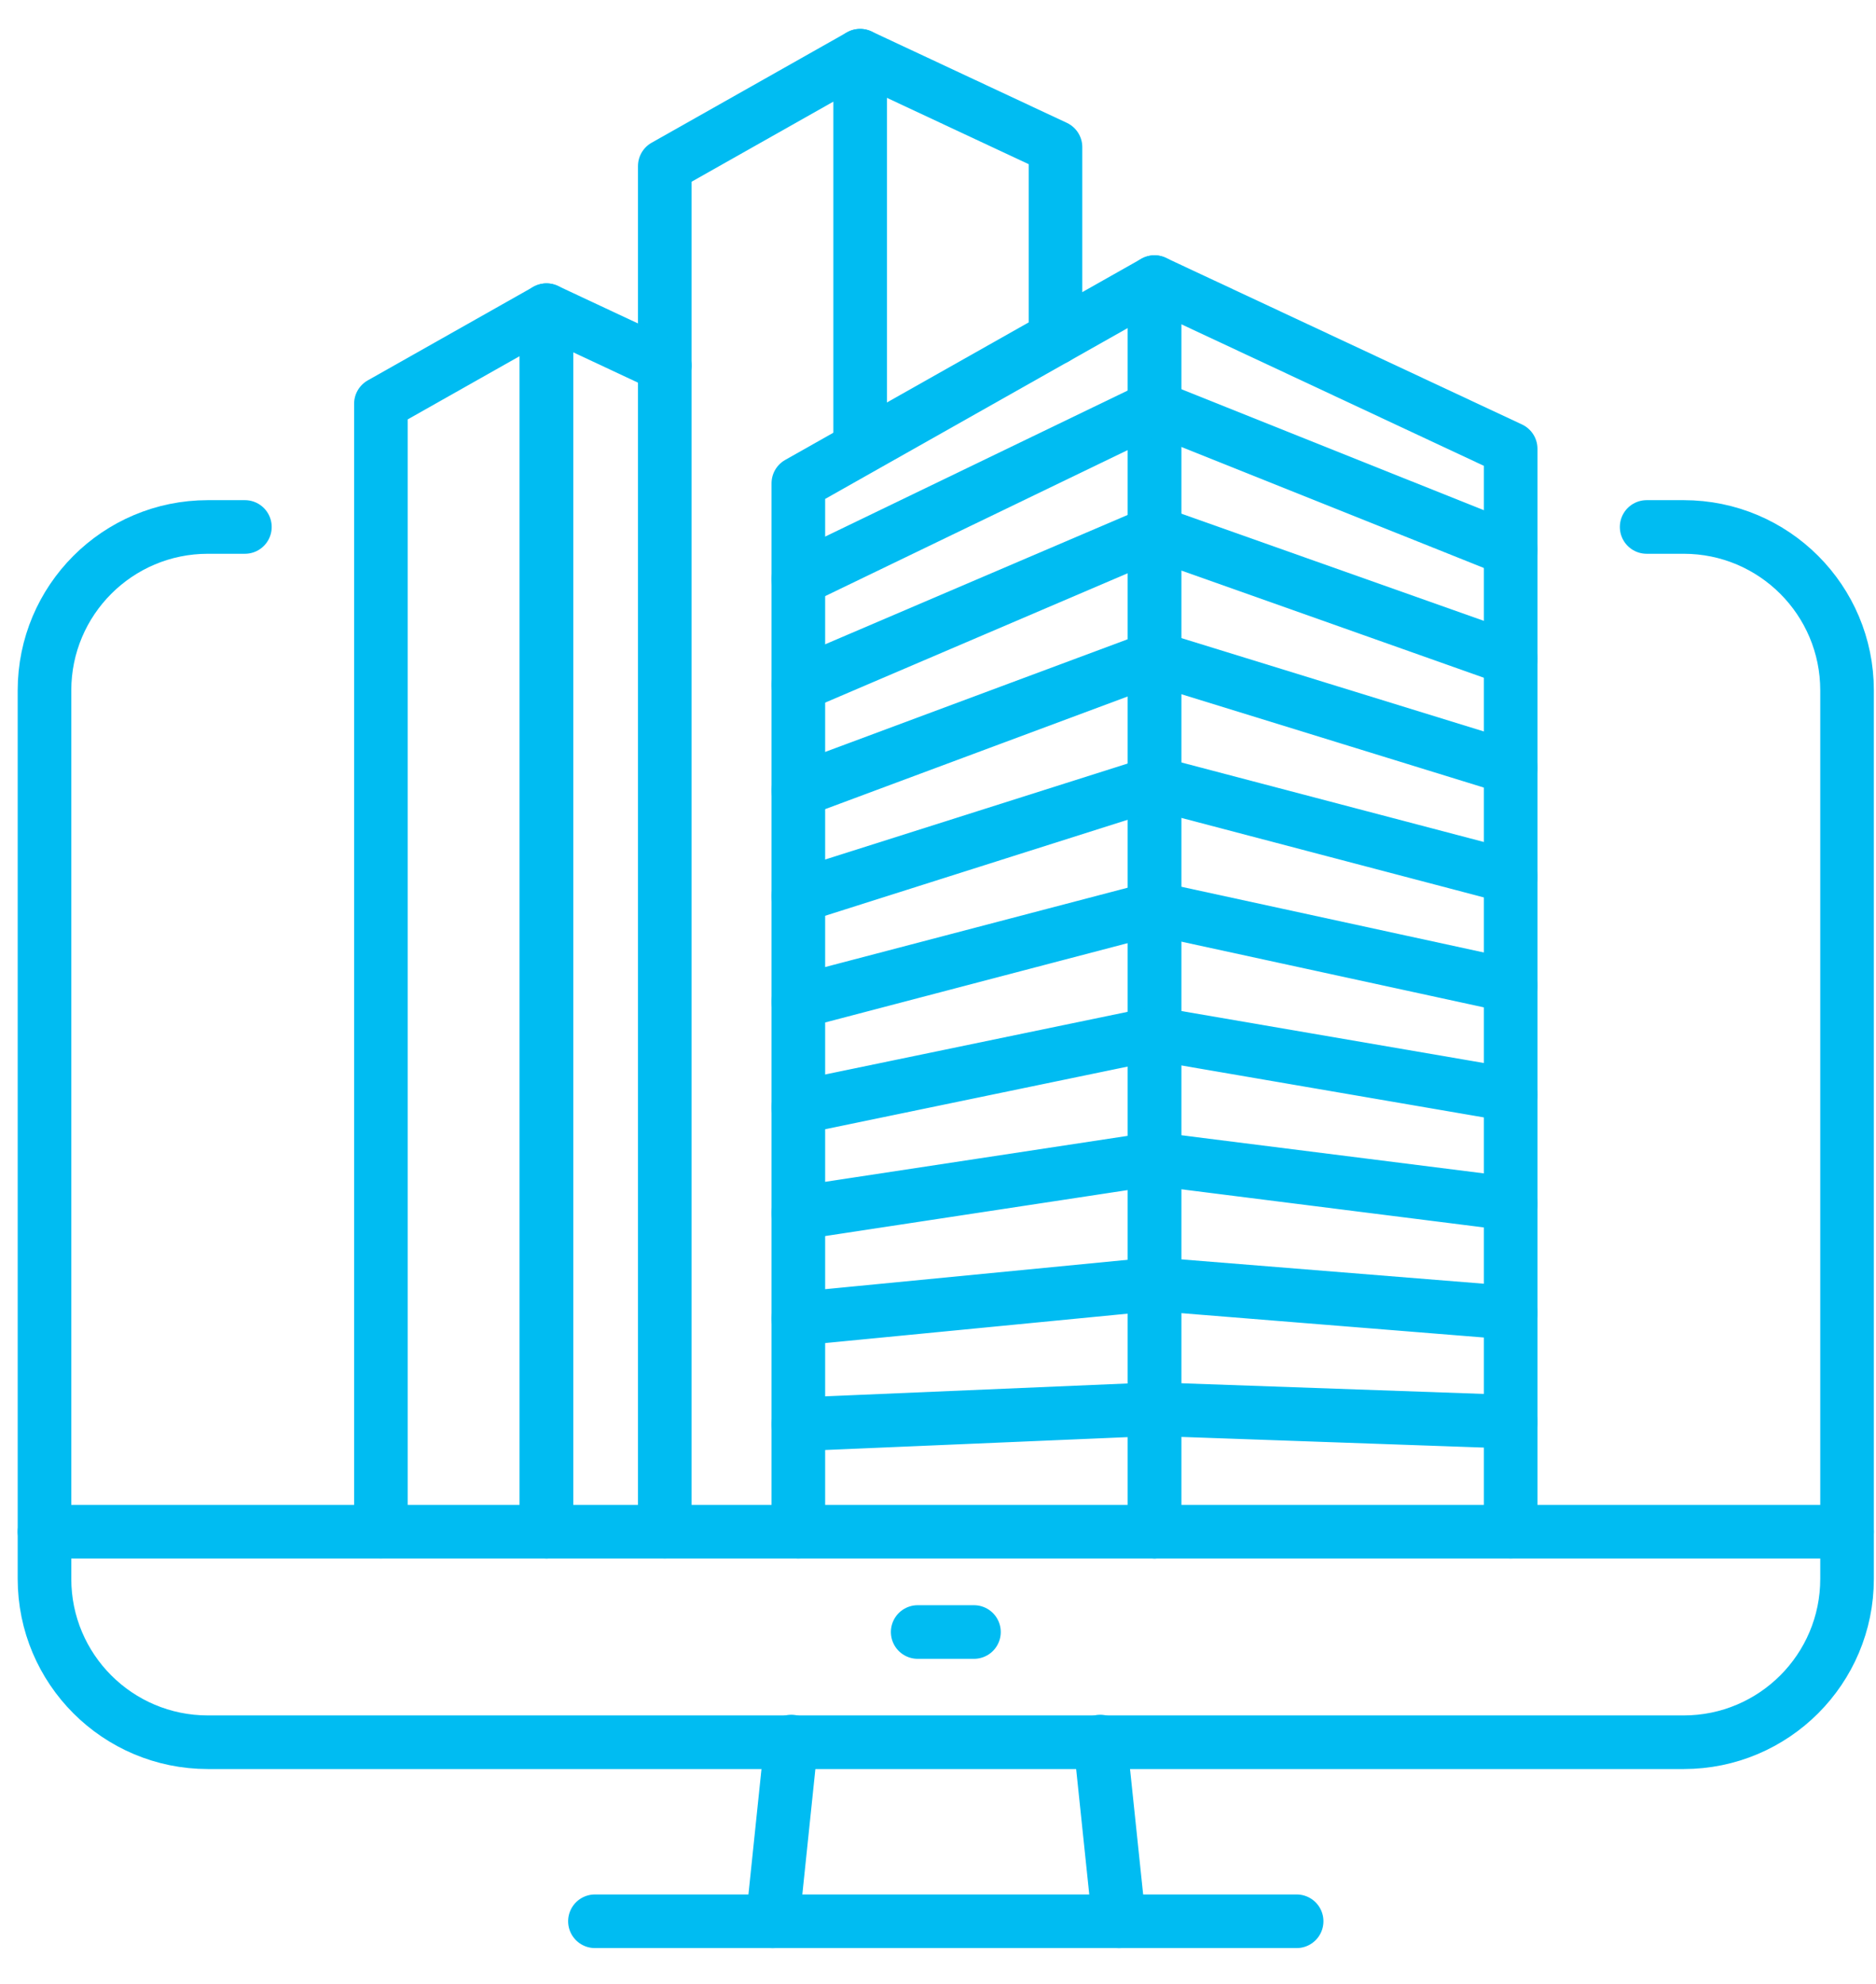 <?xml version="1.0" encoding="UTF-8"?>
<svg xmlns="http://www.w3.org/2000/svg" width="70" height="74" viewBox="0 0 70 74" fill="none">
  <g id="Icone chiffre">
    <path id="Vector" d="M61.442 19.656H62.823C66.191 19.656 68.92 22.385 68.92 25.753V58.89C68.92 62.257 66.191 64.986 62.823 64.986H7.757C4.389 64.986 1.66 62.257 1.66 58.89V25.753C1.66 22.385 4.389 19.656 7.757 19.656H9.138" stroke="#00BCF2" stroke-width="2" stroke-linecap="round" stroke-linejoin="round"></path>
    <path id="Vector_2" d="M34.242 60.875H36.342" stroke="#00BCF2" stroke-width="2" stroke-linecap="round" stroke-linejoin="round"></path>
    <path id="Vector_3" d="M1.66 57.133H68.92" stroke="#00BCF2" stroke-width="2" stroke-linecap="round" stroke-linejoin="round"></path>
    <path id="Vector_4" d="M28.828 71.664L29.526 64.961" stroke="#00BCF2" stroke-width="2" stroke-linecap="round" stroke-linejoin="round"></path>
    <path id="Vector_5" d="M41.053 64.961L41.754 71.664" stroke="#00BCF2" stroke-width="2" stroke-linecap="round" stroke-linejoin="round"></path>
    <path id="Vector_6" d="M22.199 71.664H48.382" stroke="#00BCF2" stroke-width="2" stroke-linecap="round" stroke-linejoin="round"></path>
    <path id="Vector_7" d="M43.079 57.132V10.523L29.789 18.027V57.132" stroke="#00BCF2" stroke-width="2" stroke-linecap="round" stroke-linejoin="round"></path>
    <path id="Vector_8" d="M43.078 57.132V10.523L56.368 16.739V57.132" stroke="#00BCF2" stroke-width="2" stroke-linecap="round" stroke-linejoin="round"></path>
    <path id="Vector_9" d="M29.789 53.127L43.079 52.562L56.368 53.03" stroke="#00BCF2" stroke-width="2" stroke-linecap="round" stroke-linejoin="round"></path>
    <path id="Vector_10" d="M29.789 49.189L43.079 47.898L56.368 48.967" stroke="#00BCF2" stroke-width="2" stroke-linecap="round" stroke-linejoin="round"></path>
    <path id="Vector_11" d="M29.789 45.246L43.079 43.227L56.368 44.902" stroke="#00BCF2" stroke-width="2" stroke-linecap="round" stroke-linejoin="round"></path>
    <path id="Vector_12" d="M29.789 41.307L43.079 38.555L56.368 40.837" stroke="#00BCF2" stroke-width="2" stroke-linecap="round" stroke-linejoin="round"></path>
    <path id="Vector_13" d="M29.789 37.367L43.079 33.883L56.368 36.769" stroke="#00BCF2" stroke-width="2" stroke-linecap="round" stroke-linejoin="round"></path>
    <path id="Vector_14" d="M29.789 33.427L43.079 29.211L56.368 32.703" stroke="#00BCF2" stroke-width="2" stroke-linecap="round" stroke-linejoin="round"></path>
    <path id="Vector_15" d="M29.789 29.487L43.079 24.539L56.368 28.639" stroke="#00BCF2" stroke-width="2" stroke-linecap="round" stroke-linejoin="round"></path>
    <path id="Vector_16" d="M29.789 25.548L43.079 19.867L56.368 24.573" stroke="#00BCF2" stroke-width="2" stroke-linecap="round" stroke-linejoin="round"></path>
    <path id="Vector_17" d="M29.789 21.608L43.079 15.195L56.368 20.508" stroke="#00BCF2" stroke-width="2" stroke-linecap="round" stroke-linejoin="round"></path>
    <path id="Vector_18" d="M32.095 16.695V2.078L24.805 6.195V57.131" stroke="#00BCF2" stroke-width="2" stroke-linecap="round" stroke-linejoin="round"></path>
    <path id="Vector_19" d="M32.094 2.078L39.384 5.488V12.61" stroke="#00BCF2" stroke-width="2" stroke-linecap="round" stroke-linejoin="round"></path>
    <path id="Vector_20" d="M20.392 57.131V11.57L14.213 15.06V57.131" stroke="#00BCF2" stroke-width="2" stroke-linecap="round" stroke-linejoin="round"></path>
    <path id="Vector_21" d="M20.391 57.131V11.57L24.803 13.636" stroke="#00BCF2" stroke-width="2" stroke-linecap="round" stroke-linejoin="round"></path>
  </g>
</svg>
